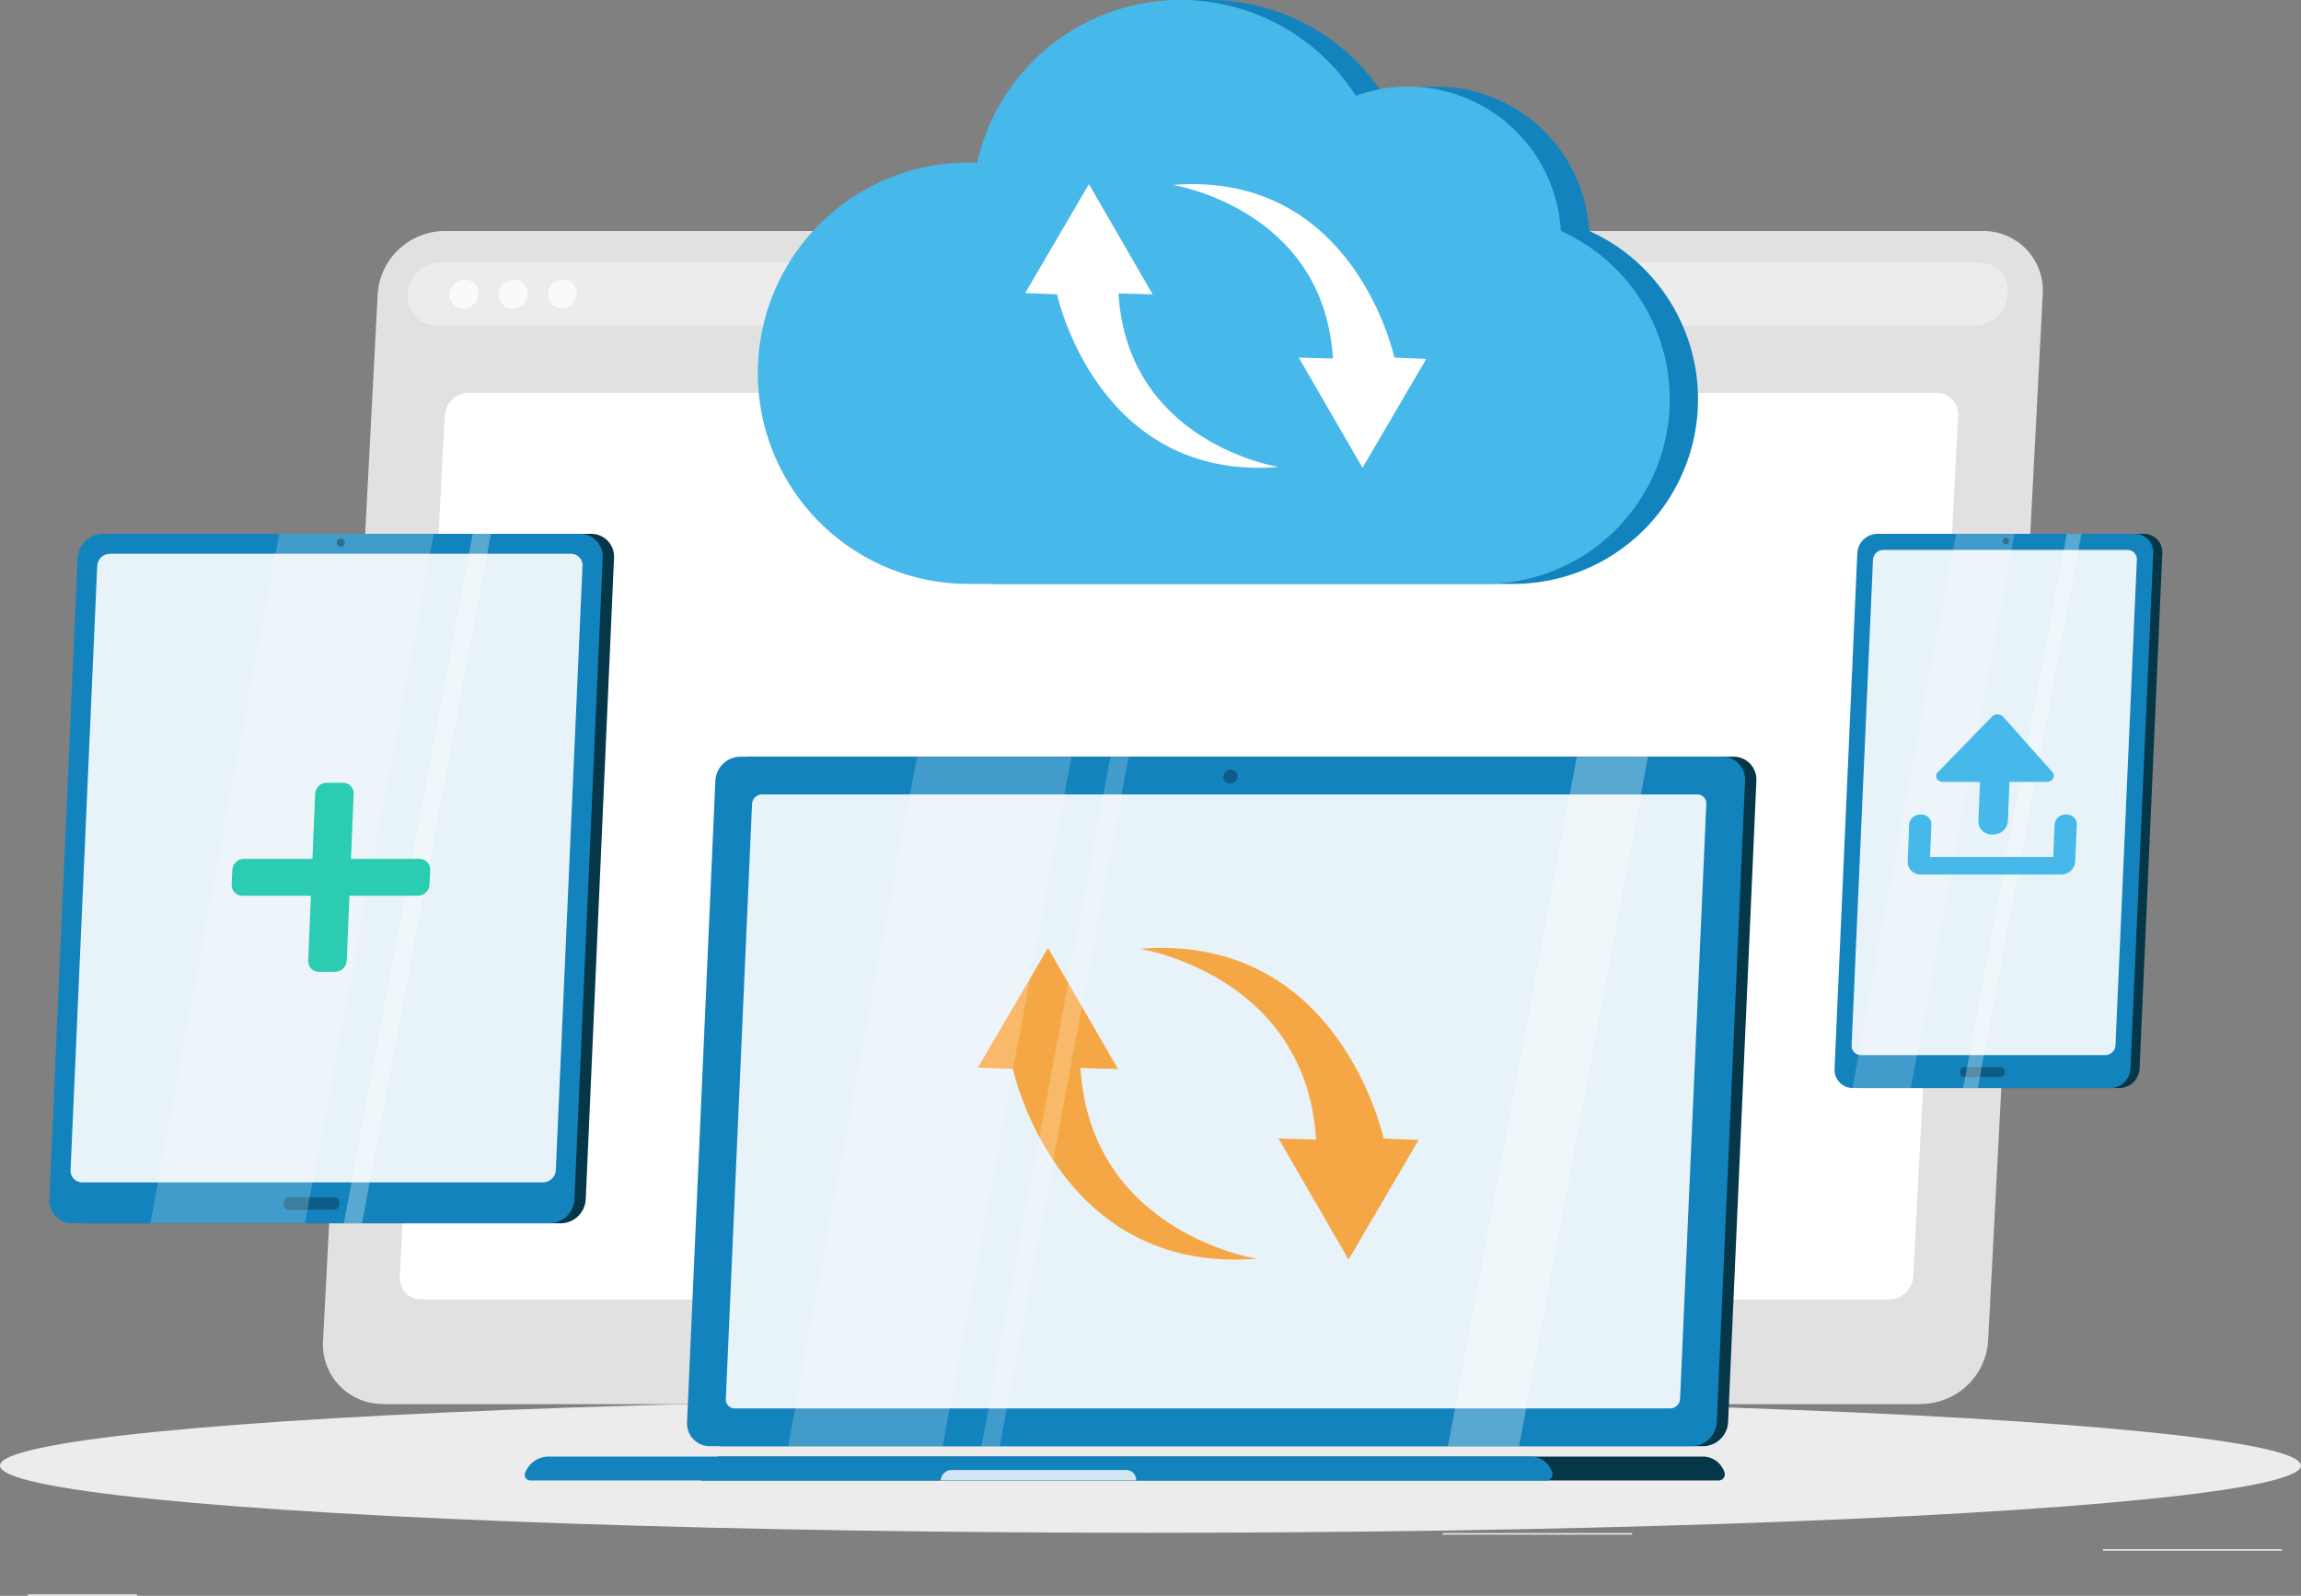 <svg xmlns="http://www.w3.org/2000/svg" width="258.396" height="179.202" viewBox="0 0 258.396 179.202"><rect x="0" y="0" width="258.396" height="179.202" fill="#808080" stroke="none"/><g><ellipse cx="129.198" cy="164.579" rx="129.198" ry="7.545" fill="#ececec"></ellipse><g><rect x="236.144" y="173.967" width="20.104" height="0.167" fill="#ececec"></rect><rect x="162.008" y="172.159" width="21.276" height="0.167" fill="#ececec"></rect><rect x="3.133" y="179.035" width="12.25" height="0.167" fill="#ececec"></rect></g><g><path d="M215.807,157.654H43.543a6.675,6.675,0,0,1-6.714-7.084L42.966,33.027a7.572,7.572,0,0,1,7.454-7.085H222.683a6.676,6.676,0,0,1,6.715,7.085L223.261,150.57A7.573,7.573,0,0,1,215.807,157.654Z" fill="#e1e1e1"></path><g><path d="M215.254,157.654H42.991a6.676,6.676,0,0,1-6.715-7.084L42.413,33.027a7.574,7.574,0,0,1,7.454-7.085H222.131a6.675,6.675,0,0,1,6.714,7.085L222.708,150.57A7.572,7.572,0,0,1,215.254,157.654Z" fill="#e1e1e1"></path><path d="M221.946,29.485H49.682c-.2,0-.388.007-.58.023-4.448.363-4.381,7.061.063,7.061H221.723c4.444,0,5.211-6.7.8-7.061C222.333,29.492,222.141,29.485,221.946,29.485Z" fill="#ececec"></path><path d="M53.729,33.027a1.732,1.732,0,0,1-1.709,1.624,1.526,1.526,0,0,1-1.539-1.624A1.732,1.732,0,0,1,52.19,31.4,1.527,1.527,0,0,1,53.729,33.027Z" fill="#fafafa"></path><path d="M59.253,33.027a1.732,1.732,0,0,1-1.709,1.624,1.526,1.526,0,0,1-1.539-1.624A1.732,1.732,0,0,1,57.714,31.4,1.526,1.526,0,0,1,59.253,33.027Z" fill="#fafafa"></path><path d="M64.778,33.027a1.732,1.732,0,0,1-1.709,1.624,1.527,1.527,0,0,1-1.54-1.624A1.732,1.732,0,0,1,63.238,31.4,1.528,1.528,0,0,1,64.778,33.027Z" fill="#fafafa"></path></g><path d="M212.145,145.923H47.325a2.414,2.414,0,0,1-2.434-2.569L49.938,46.69a2.737,2.737,0,0,1,2.7-2.568H217.46a2.413,2.413,0,0,1,2.434,2.568l-5.047,96.664A2.737,2.737,0,0,1,212.145,145.923Z" fill="#fff"></path></g><g><path d="M178.462,25.931a17.2,17.2,0,0,0-23.029-15.175,23.4,23.4,0,0,0-42.526,7.52c-.273-.01-.545-.021-.82-.021a23.657,23.657,0,0,0,0,47.313h57.871a20.731,20.731,0,0,0,8.5-39.637Z" fill="#1383be"></path><path d="M175.283,25.931a17.2,17.2,0,0,0-23.028-15.175,23.4,23.4,0,0,0-42.527,7.52c-.272-.01-.544-.021-.819-.021a23.657,23.657,0,1,0,0,47.313H166.78a20.73,20.73,0,0,0,8.5-39.637Z" fill="#47b8ea"></path><g><path d="M145.847,40.155l7.159,12.378,7.158-12.228-3.579-.15s-4.474-21.027-24.9-19.387c0,0,16.959,2.624,18,19.476,0,.047,0,.014,0,.014Z" fill="#fff"></path><path d="M129.443,33.055l-7.158-12.378-7.159,12.229,3.58.149s4.473,21.028,24.9,19.387c0,0-16.959-2.624-18-19.475,0-.048,0-.014,0-.014Z" fill="#fff"></path></g></g><path d="M238.015,122.179H209.1a2.052,2.052,0,0,1-2.062-2.156l2.554-57.918a2.283,2.283,0,0,1,2.252-2.156h28.916a2.052,2.052,0,0,1,2.062,2.156l-2.554,57.918A2.283,2.283,0,0,1,238.015,122.179Z" fill="#053749"></path><path d="M236.994,122.179H208.077a2.051,2.051,0,0,1-2.061-2.156l2.554-57.918a2.281,2.281,0,0,1,2.252-2.156h28.916a2.051,2.051,0,0,1,2.061,2.156l-2.554,57.918A2.281,2.281,0,0,1,236.994,122.179Z" fill="#1383be"></path><path d="M224.6,120.953h-4.017a.478.478,0,0,1-.479-.5l.006-.129a.53.53,0,0,1,.523-.5h4.017a.477.477,0,0,1,.479.5l-.006.129A.531.531,0,0,1,224.6,120.953Z" opacity="0.3"></path><path d="M208.985,118.484a1.046,1.046,0,0,1-1.054-1.1l2.4-54.53a1.165,1.165,0,0,1,1.152-1.1h27.426a1.046,1.046,0,0,1,1.055,1.1l-2.4,54.53a1.166,1.166,0,0,1-1.153,1.1Z" fill="#fff" opacity="0.9"></path><g><polygon points="226.215 59.949 219.665 59.949 208.03 122.179 214.579 122.179 226.215 59.949" fill="#fff" opacity="0.2"></polygon><polygon points="233.734 59.949 232.094 59.949 220.458 122.179 222.098 122.179 233.734 59.949" fill="#fff" opacity="0.3"></polygon></g><path d="M225.609,60.751a.385.385,0,0,1-.381.365.346.346,0,0,1-.349-.365.385.385,0,0,1,.381-.365A.346.346,0,0,1,225.609,60.751Z" opacity="0.3"></path><path d="M191.258,162.4H80.991a2.553,2.553,0,0,1-2.565-2.684L81.6,87.658a2.839,2.839,0,0,1,2.8-2.683H194.672a2.553,2.553,0,0,1,2.565,2.683l-3.178,72.057A2.84,2.84,0,0,1,191.258,162.4Z" fill="#053749"></path><path d="M189.987,162.4H79.72a2.553,2.553,0,0,1-2.565-2.684l3.178-72.057a2.839,2.839,0,0,1,2.8-2.683H193.4a2.552,2.552,0,0,1,2.565,2.683l-3.178,72.057A2.84,2.84,0,0,1,189.987,162.4Z" fill="#1383be"></path><path d="M191.206,163.565H80.94a2.847,2.847,0,0,0-2.631,1.846.621.621,0,0,0,.59.837H193.01a.681.681,0,0,0,.664-.837A2.551,2.551,0,0,0,191.206,163.565Z" fill="#053749"></path><path d="M171.861,163.565H61.594a2.846,2.846,0,0,0-2.63,1.846.62.62,0,0,0,.59.837H173.665a.68.68,0,0,0,.663-.837A2.549,2.549,0,0,0,171.861,163.565Z" fill="#1383be"></path><path d="M126.63,165.076H106.692a1.265,1.265,0,0,0-1.056,1.172h21.947A1.133,1.133,0,0,0,126.63,165.076Z" fill="#fff" opacity="0.8"></path><path d="M82.519,158.162a1.007,1.007,0,0,1-1.012-1.059L84.454,90.27a1.121,1.121,0,0,1,1.106-1.059H190.6a1.008,1.008,0,0,1,1.012,1.059L188.667,157.1a1.12,1.12,0,0,1-1.106,1.059Z" fill="#fff" opacity="0.9"></path><g><path d="M143.576,127.849l7.865,13.6,7.866-13.438-3.933-.163s-4.916-23.106-27.366-21.3c0,0,18.635,2.883,19.782,21.4,0,.052,0,.015,0,.015Z" fill="#f6a745"></path><path d="M125.55,120.047l-7.865-13.6-7.866,13.438,3.933.164s4.916,23.1,27.366,21.3c0,0-18.635-2.883-19.782-21.4,0-.052,0-.015,0-.015Z" fill="#f6a745"></path></g><g><polygon points="120.328 84.975 102.98 84.975 88.503 162.399 105.851 162.399 120.328 84.975" fill="#fff" opacity="0.2"></polygon><polygon points="126.744 84.975 124.704 84.975 110.228 162.399 112.268 162.399 126.744 84.975" fill="#fff" opacity="0.2"></polygon><polygon points="185.065 84.975 177.073 84.975 162.596 162.399 170.588 162.399 185.065 84.975" fill="#fff" opacity="0.3"></polygon></g><path d="M138.951,87.209a.824.824,0,0,1-.816.782.742.742,0,0,1-.748-.782.825.825,0,0,1,.817-.782A.742.742,0,0,1,138.951,87.209Z" opacity="0.3"></path><path d="M62.978,137.373H9.377a2.553,2.553,0,0,1-2.565-2.684L9.989,62.632a2.84,2.84,0,0,1,2.8-2.683h53.6a2.553,2.553,0,0,1,2.565,2.683l-3.178,72.057A2.84,2.84,0,0,1,62.978,137.373Z" fill="#053749"></path><path d="M61.707,137.373H8.106a2.553,2.553,0,0,1-2.565-2.684L8.719,62.632a2.839,2.839,0,0,1,2.8-2.683h53.6a2.553,2.553,0,0,1,2.565,2.683l-3.178,72.057A2.84,2.84,0,0,1,61.707,137.373Z" fill="#1383be"></path><path d="M37.472,135.846h-5a.593.593,0,0,1-.6-.623l.007-.162a.659.659,0,0,1,.651-.623h5a.593.593,0,0,1,.6.623l-.007.162A.659.659,0,0,1,37.472,135.846Z" opacity="0.3"></path><path d="M9.235,132.774A1.3,1.3,0,0,1,7.923,131.4l2.992-67.843a1.448,1.448,0,0,1,1.433-1.373H64.1a1.3,1.3,0,0,1,1.313,1.373L62.416,131.4a1.448,1.448,0,0,1-1.433,1.373Z" fill="#fff" opacity="0.9"></path><g><polygon points="48.714 59.949 31.366 59.949 16.889 137.373 34.237 137.373 48.714 59.949" fill="#fff" opacity="0.2"></polygon><polygon points="55.13 59.949 53.09 59.949 38.613 137.373 40.654 137.373 55.13 59.949" fill="#fff" opacity="0.3"></polygon></g><path d="M38.731,60.947a.48.48,0,0,1-.475.454.431.431,0,0,1-.434-.454.479.479,0,0,1,.474-.454A.431.431,0,0,1,38.731,60.947Z" opacity="0.3"></path><g><path d="M37.6,109.132H35.839a1.194,1.194,0,0,1-1.231-1.226c.157-3.755.274-6.572.392-9.389s.235-5.633.391-9.389A1.32,1.32,0,0,1,36.725,87.9h1.762a1.194,1.194,0,0,1,1.231,1.225c-.156,3.756-.274,6.572-.391,9.389s-.235,5.634-.392,9.389A1.32,1.32,0,0,1,37.6,109.132Z" fill="#2bccb1"></path><path d="M26.02,99.359l.07-1.683a1.322,1.322,0,0,1,1.334-1.226h19.65a1.194,1.194,0,0,1,1.232,1.226l-.07,1.683a1.321,1.321,0,0,1-1.334,1.226H27.252A1.194,1.194,0,0,1,26.02,99.359Z" fill="#2bccb1"></path></g><g><g><path d="M217.614,86.716l6.08-6.242a.882.882,0,0,1,1.239,0l5.56,6.242c.393.441,0,1.092-.665,1.092h-11.64C217.526,87.808,217.185,87.157,217.614,86.716Z" fill="#47b8ea"></path><path d="M223.762,93.7h0a1.474,1.474,0,0,1-1.6-1.411c.121-2.913.182-4.369.3-7.281a1.629,1.629,0,0,1,1.716-1.412h0a1.474,1.474,0,0,1,1.6,1.412c-.121,2.912-.182,4.368-.3,7.281A1.63,1.63,0,0,1,223.762,93.7Z" fill="#47b8ea"></path></g><path d="M230.73,92.534c-.062,1.48-.093,2.22-.154,3.7H216.737c.062-1.48.093-2.22.154-3.7a1.107,1.107,0,0,0-1.2-1.06h0a1.225,1.225,0,0,0-1.29,1.06c-.071,1.717-.107,2.575-.178,4.292a1.437,1.437,0,0,0,1.559,1.376h15.585a1.589,1.589,0,0,0,1.674-1.376c.072-1.717.107-2.575.179-4.292a1.107,1.107,0,0,0-1.2-1.06h0A1.225,1.225,0,0,0,230.73,92.534Z" fill="#47b8ea"></path></g></g></svg>